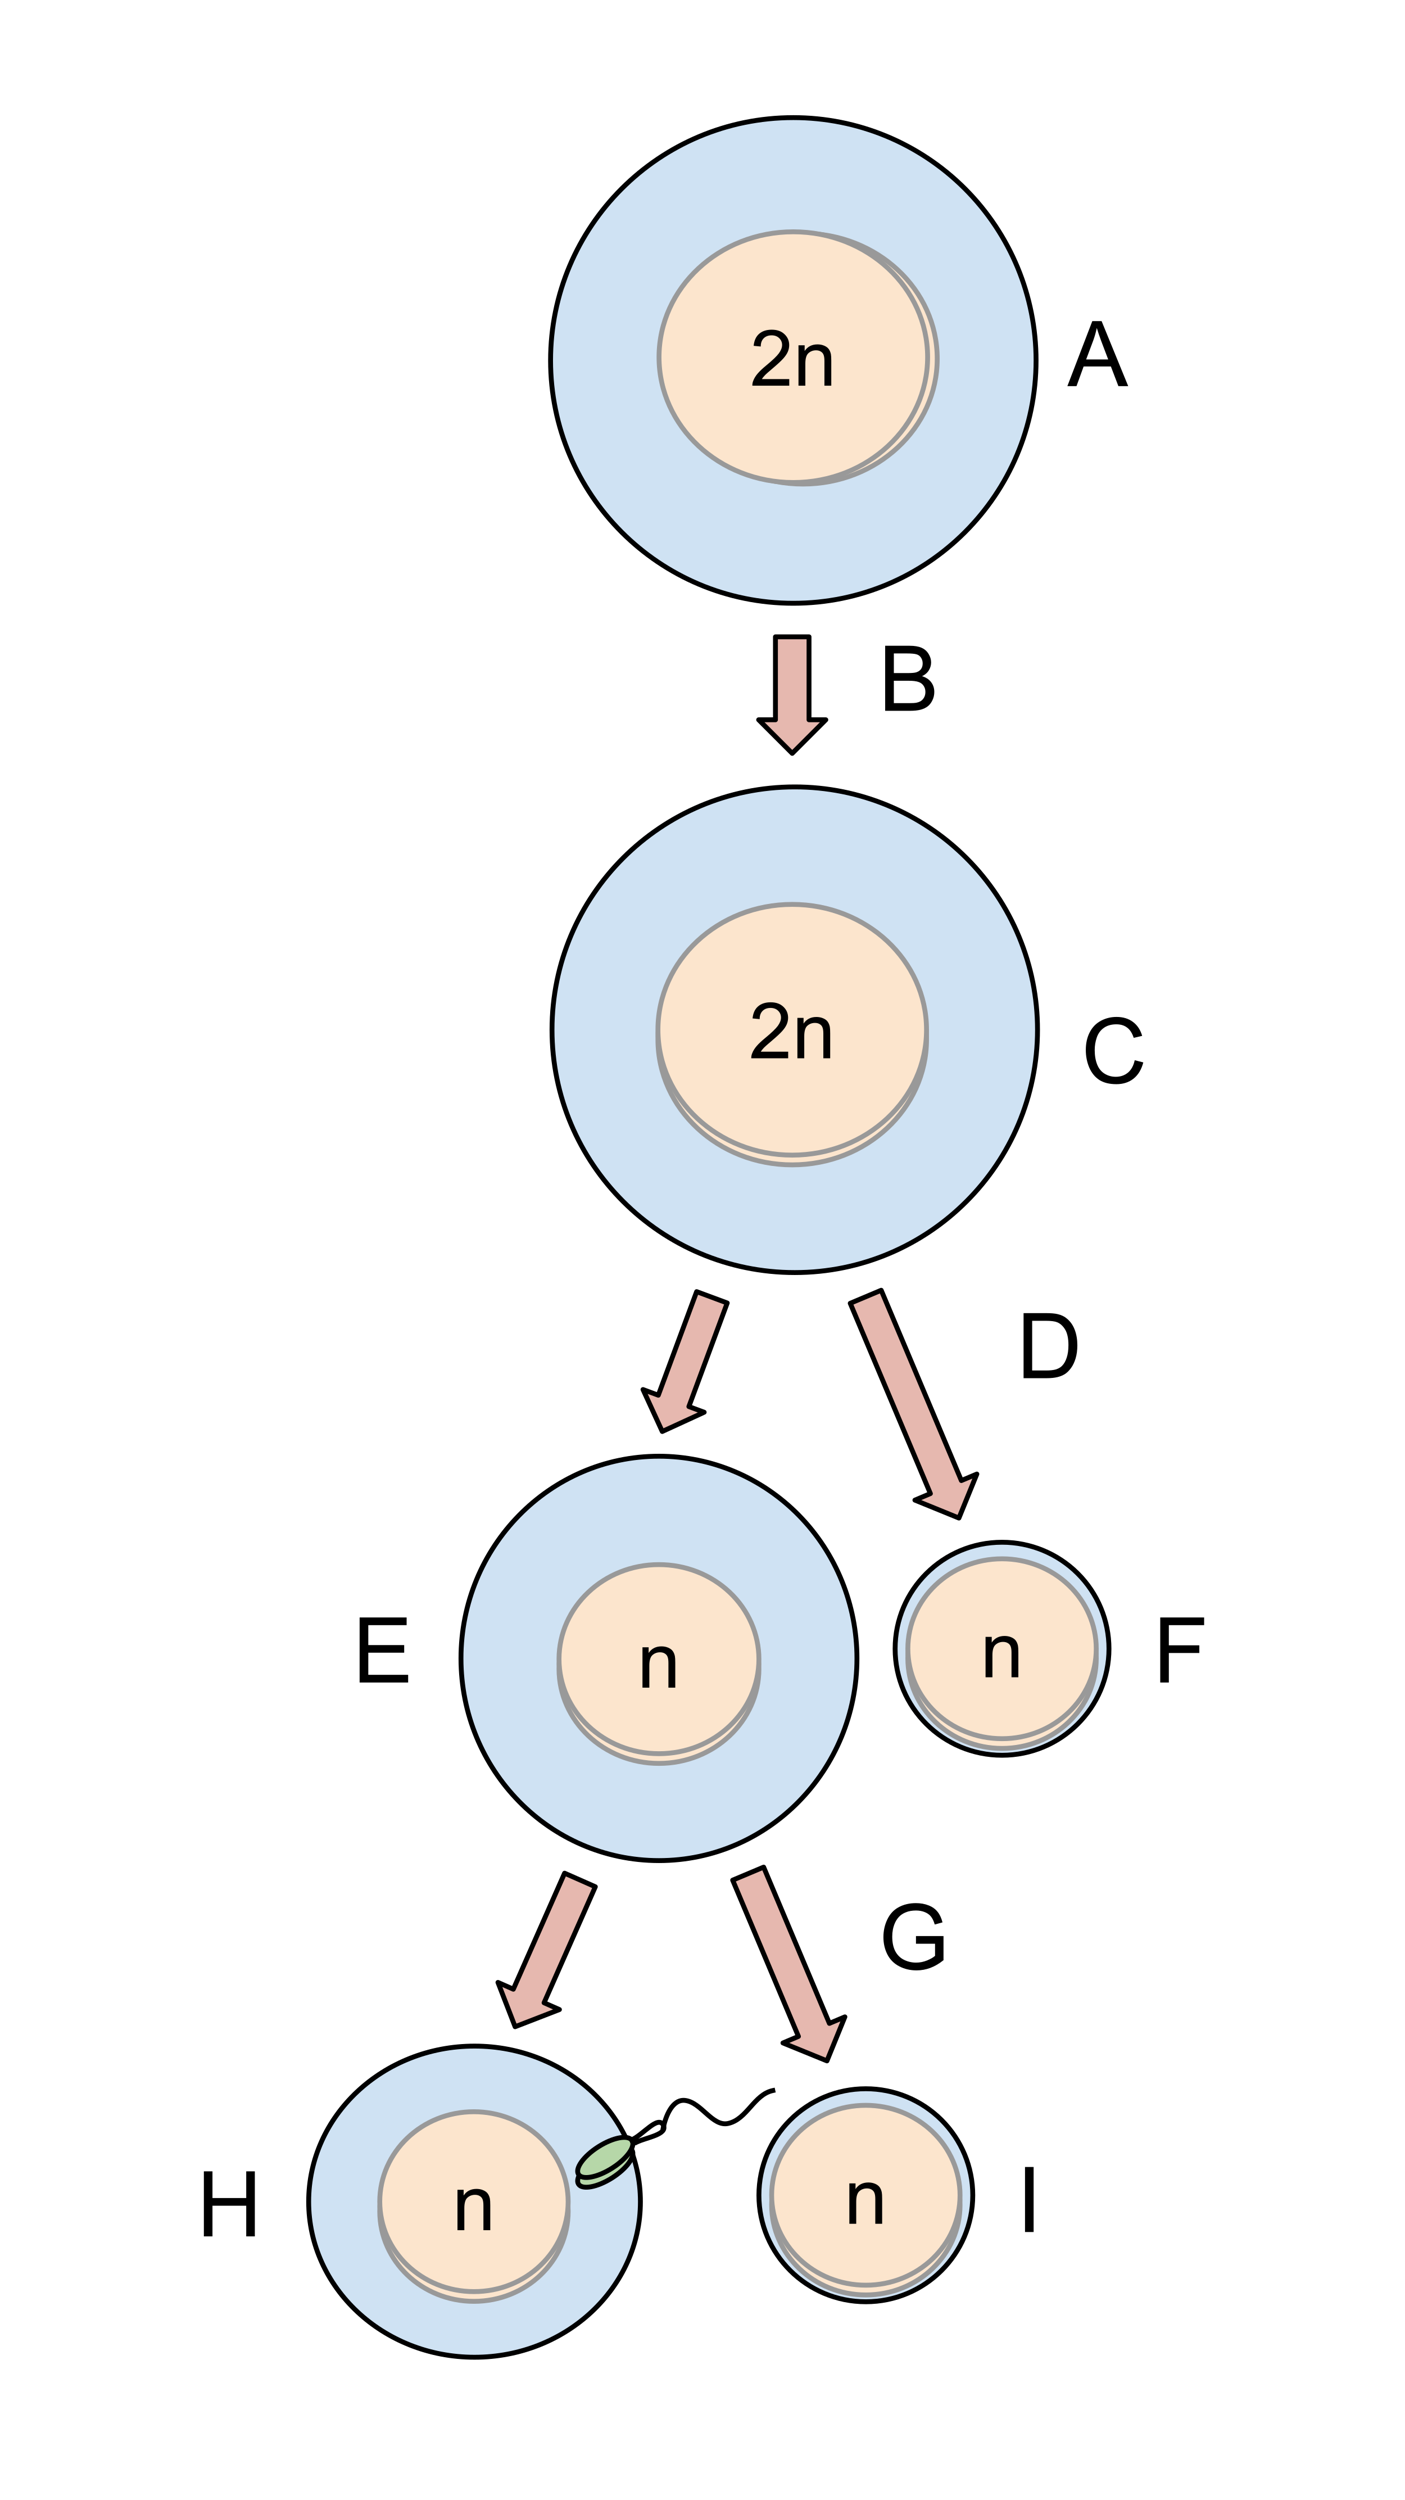 <svg version="1.1" viewBox="0.0 0.0 288.661 513.446" fill="none" stroke="none" stroke-linecap="square" stroke-miterlimit="10" xmlns:xlink="http://www.w3.org/1999/xlink" xmlns="http://www.w3.org/2000/svg"><clipPath id="p.0"><path d="m0 0l288.661 0l0 513.446l-288.661 0l0 -513.446z" clip-rule="nonzero"/></clipPath><g clip-path="url(#p.0)"><path fill="#000000" fill-opacity="0.0" d="m0 0l288.661 0l0 513.446l-288.661 0z" fill-rule="evenodd"/><path fill="#cfe2f3" d="m113.412 211.497l0 0c0 -27.545 22.329 -49.874 49.874 -49.874l0 0c13.227 0 25.913 5.255 35.266 14.608c9.353 9.353 14.608 22.039 14.608 35.266l0 0c0 27.545 -22.329 49.874 -49.874 49.874l0 0c-27.545 0 -49.874 -22.329 -49.874 -49.874z" fill-rule="evenodd"/><path stroke="#000000" stroke-width="1.0" stroke-linejoin="round" stroke-linecap="butt" d="m113.412 211.497l0 0c0 -27.545 22.329 -49.874 49.874 -49.874l0 0c13.227 0 25.913 5.255 35.266 14.608c9.353 9.353 14.608 22.039 14.608 35.266l0 0c0 27.545 -22.329 49.874 -49.874 49.874l0 0c-27.545 0 -49.874 -22.329 -49.874 -49.874z" fill-rule="evenodd"/><path fill="#000000" d="m162.301 216.839l0 1.578l-8.828 0q-0.016 -0.594 0.188 -1.141q0.344 -0.906 1.078 -1.781q0.75 -0.875 2.156 -2.016q2.172 -1.781 2.938 -2.828q0.766 -1.047 0.766 -1.969q0 -0.984 -0.703 -1.641q-0.688 -0.672 -1.812 -0.672q-1.188 0 -1.906 0.719q-0.703 0.703 -0.703 1.953l-1.688 -0.172q0.172 -1.891 1.297 -2.875q1.141 -0.984 3.031 -0.984q1.922 0 3.047 1.062q1.125 1.062 1.125 2.641q0 0.797 -0.328 1.578q-0.328 0.781 -1.094 1.641q-0.75 0.844 -2.531 2.344q-1.469 1.234 -1.891 1.688q-0.422 0.438 -0.688 0.875l6.547 0zm2.219 1.578l0 -9.672l1.469 0l0 1.375q1.062 -1.594 3.078 -1.594q0.875 0 1.609 0.312q0.734 0.312 1.094 0.828q0.375 0.5 0.516 1.203q0.094 0.453 0.094 1.594l0 5.953l-1.641 0l0 -5.891q0 -1.0 -0.203 -1.484q-0.188 -0.5 -0.672 -0.797q-0.484 -0.297 -1.141 -0.297q-1.047 0 -1.812 0.672q-0.75 0.656 -0.75 2.516l0 5.281l-1.641 0z" fill-rule="nonzero"/><path fill="#cfe2f3" d="m63.416 452.197l0 0c0 -17.647 15.258 -31.953 34.079 -31.953l0 0c18.821 0 34.079 14.306 34.079 31.953l0 0c0 17.647 -15.258 31.953 -34.079 31.953l0 0c-18.821 0 -34.079 -14.306 -34.079 -31.953z" fill-rule="evenodd"/><path stroke="#000000" stroke-width="1.0" stroke-linejoin="round" stroke-linecap="butt" d="m63.416 452.197l0 0c0 -17.647 15.258 -31.953 34.079 -31.953l0 0c18.821 0 34.079 14.306 34.079 31.953l0 0c0 17.647 -15.258 31.953 -34.079 31.953l0 0c-18.821 0 -34.079 -14.306 -34.079 -31.953z" fill-rule="evenodd"/><path fill="#000000" d="m93.541 459.117l0 -9.672l1.469 0l0 1.375q1.062 -1.594 3.078 -1.594q0.875 0 1.609 0.312q0.734 0.312 1.094 0.828q0.375 0.5 0.516 1.203q0.094 0.453 0.094 1.594l0 5.953l-1.641 0l0 -5.891q0 -1.0 -0.203 -1.484q-0.188 -0.5 -0.672 -0.797q-0.484 -0.297 -1.141 -0.297q-1.047 0 -1.812 0.672q-0.75 0.656 -0.75 2.516l0 5.281l-1.641 0z" fill-rule="nonzero"/><path fill="#cfe2f3" d="m94.709 340.619l0 0c0 -22.935 18.212 -41.528 40.677 -41.528l0 0c10.788 0 21.135 4.375 28.763 12.163c7.628 7.788 11.914 18.351 11.914 29.364l0 0c0 22.935 -18.212 41.528 -40.677 41.528l0 0c-22.465 0 -40.677 -18.592 -40.677 -41.528z" fill-rule="evenodd"/><path stroke="#000000" stroke-width="1.0" stroke-linejoin="round" stroke-linecap="butt" d="m94.709 340.619l0 0c0 -22.935 18.212 -41.528 40.677 -41.528l0 0c10.788 0 21.135 4.375 28.763 12.163c7.628 7.788 11.914 18.351 11.914 29.364l0 0c0 22.935 -18.212 41.528 -40.677 41.528l0 0c-22.465 0 -40.677 -18.592 -40.677 -41.528z" fill-rule="evenodd"/><path fill="#000000" d="m131.432 347.539l0 -9.672l1.469 0l0 1.375q1.062 -1.594 3.078 -1.594q0.875 0 1.609 0.312q0.734 0.312 1.094 0.828q0.375 0.5 0.516 1.203q0.094 0.453 0.094 1.594l0 5.953l-1.641 0l0 -5.891q0 -1.0 -0.203 -1.484q-0.188 -0.5 -0.672 -0.797q-0.484 -0.297 -1.141 -0.297q-1.047 0 -1.812 0.672q-0.75 0.656 -0.75 2.516l0 5.281l-1.641 0z" fill-rule="nonzero"/><path fill="#cfe2f3" d="m113.115 74.031l0 0c0 -27.545 22.329 -49.874 49.874 -49.874l0 0c13.227 0 25.913 5.255 35.266 14.608c9.353 9.353 14.608 22.039 14.608 35.266l0 0c0 27.545 -22.329 49.874 -49.874 49.874l0 0c-27.545 0 -49.874 -22.329 -49.874 -49.874z" fill-rule="evenodd"/><path stroke="#000000" stroke-width="1.0" stroke-linejoin="round" stroke-linecap="butt" d="m113.115 74.031l0 0c0 -27.545 22.329 -49.874 49.874 -49.874l0 0c13.227 0 25.913 5.255 35.266 14.608c9.353 9.353 14.608 22.039 14.608 35.266l0 0c0 27.545 -22.329 49.874 -49.874 49.874l0 0c-27.545 0 -49.874 -22.329 -49.874 -49.874z" fill-rule="evenodd"/><path fill="#000000" d="m162.004 79.373l0 1.578l-8.828 0q-0.016 -0.594 0.188 -1.141q0.344 -0.906 1.078 -1.781q0.75 -0.875 2.156 -2.016q2.172 -1.781 2.938 -2.828q0.766 -1.047 0.766 -1.969q0 -0.984 -0.703 -1.641q-0.688 -0.672 -1.812 -0.672q-1.188 0 -1.906 0.719q-0.703 0.703 -0.703 1.953l-1.688 -0.172q0.172 -1.891 1.297 -2.875q1.141 -0.984 3.031 -0.984q1.922 0 3.047 1.062q1.125 1.062 1.125 2.641q0 0.797 -0.328 1.578q-0.328 0.781 -1.094 1.641q-0.75 0.844 -2.531 2.344q-1.469 1.234 -1.891 1.688q-0.422 0.438 -0.688 0.875l6.547 0zm2.219 1.578l0 -9.672l1.469 0l0 1.375q1.062 -1.594 3.078 -1.594q0.875 0 1.609 0.312q0.734 0.312 1.094 0.828q0.375 0.5 0.516 1.203q0.094 0.453 0.094 1.594l0 5.953l-1.641 0l0 -5.891q0 -1.0 -0.203 -1.484q-0.188 -0.5 -0.672 -0.797q-0.484 -0.297 -1.141 -0.297q-1.047 0 -1.812 0.672q-0.75 0.656 -0.75 2.516l0 5.281l-1.641 0z" fill-rule="nonzero"/><path fill="#000000" fill-opacity="0.0" d="m210.325 52.391l51.433 0l0 36.945l-51.433 0z" fill-rule="evenodd"/><path fill="#000000" d="m219.294 79.311l5.125 -13.359l1.906 0l5.469 13.359l-2.016 0l-1.547 -4.047l-5.594 0l-1.469 4.047l-1.875 0zm3.859 -5.484l4.531 0l-1.406 -3.703q-0.625 -1.688 -0.938 -2.766q-0.266 1.281 -0.719 2.547l-1.469 3.922z" fill-rule="nonzero"/><path fill="#000000" fill-opacity="0.0" d="m171.501 119.072l51.433 0l0 36.945l-51.433 0z" fill-rule="evenodd"/><path fill="#000000" d="m181.861 145.992l0 -13.359l5.016 0q1.531 0 2.453 0.406q0.922 0.406 1.438 1.25q0.531 0.844 0.531 1.766q0 0.859 -0.469 1.625q-0.453 0.75 -1.391 1.203q1.203 0.359 1.859 1.219q0.656 0.859 0.656 2.016q0 0.938 -0.406 1.75q-0.391 0.797 -0.984 1.234q-0.578 0.438 -1.453 0.672q-0.875 0.219 -2.156 0.219l-5.094 0zm1.781 -7.75l2.875 0q1.188 0 1.688 -0.141q0.672 -0.203 1.016 -0.672q0.344 -0.469 0.344 -1.172q0 -0.656 -0.328 -1.156q-0.312 -0.516 -0.906 -0.703q-0.594 -0.188 -2.031 -0.188l-2.656 0l0 4.031zm0 6.172l3.312 0q0.859 0 1.203 -0.062q0.609 -0.109 1.016 -0.359q0.422 -0.266 0.688 -0.75q0.266 -0.484 0.266 -1.125q0 -0.75 -0.391 -1.297q-0.375 -0.547 -1.062 -0.766q-0.672 -0.234 -1.953 -0.234l-3.078 0l0 4.594z" fill-rule="nonzero"/><path fill="#000000" fill-opacity="0.0" d="m213.16 195.522l51.433 0l0 36.945l-51.433 0z" fill-rule="evenodd"/><path fill="#000000" d="m233.129 217.755l1.766 0.453q-0.562 2.172 -2.0 3.328q-1.438 1.141 -3.531 1.141q-2.156 0 -3.516 -0.875q-1.344 -0.891 -2.062 -2.547q-0.703 -1.672 -0.703 -3.594q0 -2.078 0.797 -3.625q0.797 -1.562 2.266 -2.359q1.484 -0.812 3.25 -0.812q2.0 0 3.359 1.016q1.375 1.016 1.906 2.875l-1.734 0.406q-0.469 -1.453 -1.359 -2.109q-0.875 -0.672 -2.203 -0.672q-1.547 0 -2.578 0.734q-1.031 0.734 -1.453 1.984q-0.422 1.234 -0.422 2.562q0 1.703 0.5 2.969q0.5 1.266 1.547 1.906q1.047 0.625 2.266 0.625q1.484 0 2.516 -0.859q1.031 -0.859 1.391 -2.547z" fill-rule="nonzero"/><path fill="#000000" fill-opacity="0.0" d="m199.858 256.14l51.433 0l0 36.945l-51.433 0z" fill-rule="evenodd"/><path fill="#000000" d="m210.296 283.06l0 -13.359l4.609 0q1.547 0 2.375 0.203q1.141 0.25 1.953 0.953q1.062 0.891 1.578 2.281q0.531 1.391 0.531 3.172q0 1.516 -0.359 2.703q-0.359 1.172 -0.922 1.938q-0.547 0.766 -1.203 1.219q-0.656 0.438 -1.594 0.672q-0.938 0.219 -2.141 0.219l-4.828 0zm1.766 -1.578l2.859 0q1.312 0 2.062 -0.234q0.75 -0.25 1.203 -0.703q0.625 -0.625 0.969 -1.688q0.359 -1.062 0.359 -2.578q0 -2.094 -0.688 -3.219q-0.688 -1.125 -1.672 -1.5q-0.703 -0.281 -2.281 -0.281l-2.812 0l0 10.203z" fill-rule="nonzero"/><path fill="#000000" fill-opacity="0.0" d="m227.843 318.648l51.433 0l0 36.945l-51.433 0z" fill-rule="evenodd"/><path fill="#000000" d="m238.374 345.568l0 -13.359l9.016 0l0 1.578l-7.25 0l0 4.141l6.266 0l0 1.578l-6.266 0l0 6.062l-1.766 0z" fill-rule="nonzero"/><path fill="#000000" fill-opacity="0.0" d="m63.417 318.648l51.433 0l0 36.945l-51.433 0z" fill-rule="evenodd"/><path fill="#000000" d="m73.886 345.568l0 -13.359l9.656 0l0 1.578l-7.875 0l0 4.094l7.375 0l0 1.562l-7.375 0l0 4.547l8.188 0l0 1.578l-9.969 0z" fill-rule="nonzero"/><path fill="#000000" fill-opacity="0.0" d="m171.501 377.538l51.433 0l0 36.945l-51.433 0z" fill-rule="evenodd"/><path fill="#000000" d="m188.189 399.224l0 -1.578l5.656 0l0 4.953q-1.297 1.047 -2.688 1.578q-1.375 0.516 -2.844 0.516q-1.969 0 -3.578 -0.844q-1.609 -0.844 -2.422 -2.438q-0.812 -1.594 -0.812 -3.562q0 -1.953 0.812 -3.641q0.812 -1.688 2.344 -2.5q1.531 -0.828 3.516 -0.828q1.453 0 2.625 0.469q1.172 0.469 1.828 1.312q0.672 0.828 1.016 2.172l-1.594 0.438q-0.297 -1.016 -0.75 -1.594q-0.438 -0.594 -1.266 -0.938q-0.828 -0.344 -1.844 -0.344q-1.203 0 -2.094 0.375q-0.891 0.359 -1.438 0.969q-0.531 0.594 -0.828 1.312q-0.516 1.234 -0.516 2.688q0 1.781 0.609 2.984q0.625 1.203 1.797 1.797q1.172 0.578 2.5 0.578q1.141 0 2.234 -0.438q1.094 -0.453 1.656 -0.953l0 -2.484l-3.922 0z" fill-rule="nonzero"/><path fill="#000000" fill-opacity="0.0" d="m31.386 432.407l51.433 0l0 36.945l-51.433 0z" fill-rule="evenodd"/><path fill="#000000" d="m41.886 459.327l0 -13.359l1.766 0l0 5.484l6.938 0l0 -5.484l1.766 0l0 13.359l-1.766 0l0 -6.297l-6.938 0l0 6.297l-1.766 0z" fill-rule="nonzero"/><path fill="#000000" fill-opacity="0.0" d="m199.858 431.512l51.433 0l0 36.945l-51.433 0z" fill-rule="evenodd"/><path fill="#000000" d="m210.593 458.432l0 -13.359l1.766 0l0 13.359l-1.766 0z" fill-rule="nonzero"/><g filter="url(#shadowFilter-p.1)"><use xlink:href="#p.1" transform="matrix(1.0 0.0 0.0 1.0 0.0 2.0)"/></g><defs><filter id="shadowFilter-p.1" filterUnits="userSpaceOnUse"><feGaussianBlur in="SourceAlpha" stdDeviation="2.0" result="blur"/><feComponentTransfer in="blur" color-interpolation-filters="sRGB"><feFuncR type="linear" slope="0" intercept="0.0"/><feFuncG type="linear" slope="0" intercept="0.0"/><feFuncB type="linear" slope="0" intercept="0.0"/><feFuncA type="linear" slope="0.84" intercept="0"/></feComponentTransfer></filter></defs><g id="p.1"><path fill="#b6d7a8" d="m118.856 446.593l0 0c-0.774 -1.218 1.059 -3.763 4.094 -5.685l0 0c3.035 -1.922 6.124 -2.493 6.898 -1.276l0 0c0.774 1.218 -1.059 3.763 -4.094 5.685l0 0c-3.035 1.922 -6.124 2.493 -6.898 1.276z" fill-rule="evenodd"/><path stroke="#000000" stroke-width="1.0" stroke-linejoin="round" stroke-linecap="butt" d="m118.856 446.593l0 0c-0.774 -1.218 1.059 -3.763 4.094 -5.685l0 0c3.035 -1.922 6.124 -2.493 6.898 -1.276l0 0c0.774 1.218 -1.059 3.763 -4.094 5.685l0 0c-3.035 1.922 -6.124 2.493 -6.898 1.276z" fill-rule="evenodd"/></g><path fill="#000000" fill-opacity="0.0" d="m129.778 439.485c2.215 -0.887 5.429 -5.133 6.499 -3.0c0.974 1.942 -3.556 2.527 -5.499 3.499" fill-rule="evenodd"/><path stroke="#000000" stroke-width="1.0" stroke-linejoin="round" stroke-linecap="butt" d="m129.778 439.485c2.215 -0.887 5.429 -5.133 6.499 -3.0c0.974 1.942 -3.556 2.527 -5.499 3.499" fill-rule="evenodd"/><path fill="#000000" fill-opacity="0.0" d="m136.278 436.984c0.474 -2.276 1.827 -5.866 4.444 -5.584c3.361 0.363 5.618 5.428 8.854 4.738c3.916 -0.834 5.283 -5.928 9.199 -6.763" fill-rule="evenodd"/><path stroke="#000000" stroke-width="1.0" stroke-linejoin="round" stroke-linecap="butt" d="m136.278 436.984c0.474 -2.276 1.827 -5.866 4.444 -5.584c3.361 0.363 5.618 5.428 8.854 4.738c3.916 -0.834 5.283 -5.928 9.199 -6.763" fill-rule="evenodd"/><g filter="url(#shadowFilter-p.2)"><use xlink:href="#p.2" transform="matrix(1.0 0.0 0.0 1.0 1.975 0.313)"/></g><defs><filter id="shadowFilter-p.2" filterUnits="userSpaceOnUse"><feGaussianBlur in="SourceAlpha" stdDeviation="2.0" result="blur"/><feComponentTransfer in="blur" color-interpolation-filters="sRGB"><feFuncR type="linear" slope="0" intercept="0.0"/><feFuncG type="linear" slope="0" intercept="0.0"/><feFuncB type="linear" slope="0" intercept="0.0"/><feFuncA type="linear" slope="0.5" intercept="0"/></feComponentTransfer></filter></defs><g id="p.2"><path fill="#fce5cd" d="m135.399 73.357l0 0c0 -14.22 12.353 -25.748 27.591 -25.748l0 0c15.238 0 27.591 11.528 27.591 25.748l0 0c0 14.22 -12.353 25.748 -27.591 25.748l0 0c-15.238 0 -27.591 -11.528 -27.591 -25.748z" fill-rule="evenodd"/><path stroke="#999999" stroke-width="1.0" stroke-linejoin="round" stroke-linecap="butt" d="m135.399 73.357l0 0c0 -14.22 12.353 -25.748 27.591 -25.748l0 0c15.238 0 27.591 11.528 27.591 25.748l0 0c0 14.22 -12.353 25.748 -27.591 25.748l0 0c-15.238 0 -27.591 -11.528 -27.591 -25.748z" fill-rule="evenodd"/><path fill="#000000" d="m162.154 77.858l0 1.359l-7.578 0q-0.016 -0.516 0.172 -0.984q0.281 -0.766 0.922 -1.516q0.641 -0.75 1.844 -1.734q1.859 -1.531 2.516 -2.422q0.656 -0.906 0.656 -1.703q0 -0.828 -0.594 -1.406q-0.594 -0.578 -1.562 -0.578q-1.016 0 -1.625 0.609q-0.609 0.609 -0.609 1.688l-1.453 -0.141q0.156 -1.625 1.125 -2.469q0.969 -0.844 2.594 -0.844q1.656 0 2.609 0.922q0.969 0.906 0.969 2.25q0 0.688 -0.281 1.359q-0.281 0.656 -0.938 1.391q-0.656 0.734 -2.172 2.016q-1.266 1.062 -1.625 1.453q-0.359 0.375 -0.594 0.75l5.625 0zm1.898 1.359l0 -8.297l1.266 0l0 1.172q0.906 -1.359 2.641 -1.359q0.75 0 1.375 0.266q0.625 0.266 0.938 0.703q0.312 0.438 0.438 1.047q0.078 0.391 0.078 1.359l0 5.109l-1.406 0l0 -5.047q0 -0.859 -0.172 -1.281q-0.156 -0.438 -0.578 -0.688q-0.406 -0.25 -0.969 -0.25q-0.906 0 -1.562 0.578q-0.641 0.562 -0.641 2.156l0 4.531l-1.406 0z" fill-rule="nonzero"/></g><g filter="url(#shadowFilter-p.3)"><use xlink:href="#p.3" transform="matrix(1.0 0.0 0.0 1.0 0.0 2.0)"/></g><defs><filter id="shadowFilter-p.3" filterUnits="userSpaceOnUse"><feGaussianBlur in="SourceAlpha" stdDeviation="2.0" result="blur"/><feComponentTransfer in="blur" color-interpolation-filters="sRGB"><feFuncR type="linear" slope="0" intercept="0.0"/><feFuncG type="linear" slope="0" intercept="0.0"/><feFuncB type="linear" slope="0" intercept="0.0"/><feFuncA type="linear" slope="0.5" intercept="0"/></feComponentTransfer></filter></defs><g id="p.3"><path fill="#fce5cd" d="m135.176 211.5l0 0c0 -14.22 12.353 -25.748 27.591 -25.748l0 0c15.238 0 27.591 11.528 27.591 25.748l0 0c0 14.22 -12.353 25.748 -27.591 25.748l0 0c-15.238 0 -27.591 -11.528 -27.591 -25.748z" fill-rule="evenodd"/><path stroke="#999999" stroke-width="1.0" stroke-linejoin="round" stroke-linecap="butt" d="m135.176 211.5l0 0c0 -14.22 12.353 -25.748 27.591 -25.748l0 0c15.238 0 27.591 11.528 27.591 25.748l0 0c0 14.22 -12.353 25.748 -27.591 25.748l0 0c-15.238 0 -27.591 -11.528 -27.591 -25.748z" fill-rule="evenodd"/><path fill="#000000" d="m161.93 216.001l0 1.359l-7.578 0q-0.016 -0.516 0.172 -0.984q0.281 -0.766 0.922 -1.516q0.641 -0.75 1.844 -1.734q1.859 -1.531 2.516 -2.422q0.656 -0.906 0.656 -1.703q0 -0.828 -0.594 -1.406q-0.594 -0.578 -1.562 -0.578q-1.016 0 -1.625 0.609q-0.609 0.609 -0.609 1.688l-1.453 -0.141q0.156 -1.625 1.125 -2.469q0.969 -0.844 2.594 -0.844q1.656 0 2.609 0.922q0.969 0.906 0.969 2.25q0 0.688 -0.281 1.359q-0.281 0.656 -0.938 1.391q-0.656 0.734 -2.172 2.016q-1.266 1.062 -1.625 1.453q-0.359 0.375 -0.594 0.75l5.625 0zm1.898 1.359l0 -8.297l1.266 0l0 1.172q0.906 -1.359 2.641 -1.359q0.75 0 1.375 0.266q0.625 0.266 0.938 0.703q0.312 0.438 0.438 1.047q0.078 0.391 0.078 1.359l0 5.109l-1.406 0l0 -5.047q0 -0.859 -0.172 -1.281q-0.156 -0.438 -0.578 -0.688q-0.406 -0.25 -0.969 -0.25q-0.906 0 -1.562 0.578q-0.641 0.562 -0.641 2.156l0 4.531l-1.406 0z" fill-rule="nonzero"/></g><g filter="url(#shadowFilter-p.4)"><use xlink:href="#p.4" transform="matrix(1.0 0.0 0.0 1.0 0.0 2.0)"/></g><defs><filter id="shadowFilter-p.4" filterUnits="userSpaceOnUse"><feGaussianBlur in="SourceAlpha" stdDeviation="2.0" result="blur"/><feComponentTransfer in="blur" color-interpolation-filters="sRGB"><feFuncR type="linear" slope="0" intercept="0.0"/><feFuncG type="linear" slope="0" intercept="0.0"/><feFuncB type="linear" slope="0" intercept="0.0"/><feFuncA type="linear" slope="0.5" intercept="0"/></feComponentTransfer></filter></defs><g id="p.4"><path fill="#fce5cd" d="m78.022 452.197l0 0c0 -10.202 8.665 -18.472 19.354 -18.472l0 0c5.133 0 10.056 1.946 13.686 5.41c3.63 3.464 5.669 8.163 5.669 13.062l0 0c0 10.202 -8.665 18.472 -19.354 18.472l0 0c-10.689 0 -19.354 -8.27 -19.354 -18.472z" fill-rule="evenodd"/><path stroke="#999999" stroke-width="1.0" stroke-linejoin="round" stroke-linecap="butt" d="m78.022 452.197l0 0c0 -10.202 8.665 -18.472 19.354 -18.472l0 0c5.133 0 10.056 1.946 13.686 5.41c3.63 3.464 5.669 8.163 5.669 13.062l0 0c0 10.202 -8.665 18.472 -19.354 18.472l0 0c-10.689 0 -19.354 -8.27 -19.354 -18.472z" fill-rule="evenodd"/><path fill="#000000" d="m93.99 458.057l0 -8.297l1.266 0l0 1.172q0.906 -1.359 2.641 -1.359q0.75 0 1.375 0.266q0.625 0.266 0.938 0.703q0.312 0.438 0.438 1.047q0.078 0.391 0.078 1.359l0 5.109l-1.406 0l0 -5.047q0 -0.859 -0.172 -1.281q-0.156 -0.438 -0.578 -0.688q-0.406 -0.25 -0.969 -0.25q-0.906 0 -1.562 0.578q-0.641 0.562 -0.641 2.156l0 4.531l-1.406 0z" fill-rule="nonzero"/></g><path fill="#cfe2f3" d="m183.906 338.635l0 0c0 -12.081 9.836 -21.874 21.968 -21.874l0 0c5.826 0 11.414 2.305 15.534 6.407c4.12 4.102 6.434 9.666 6.434 15.467l0 0c0 12.081 -9.836 21.874 -21.969 21.874l0 0c-12.133 0 -21.968 -9.793 -21.968 -21.874z" fill-rule="evenodd"/><path stroke="#000000" stroke-width="1.0" stroke-linejoin="round" stroke-linecap="butt" d="m183.906 338.635l0 0c0 -12.081 9.836 -21.874 21.968 -21.874l0 0c5.826 0 11.414 2.305 15.534 6.407c4.12 4.102 6.434 9.666 6.434 15.467l0 0c0 12.081 -9.836 21.874 -21.969 21.874l0 0c-12.133 0 -21.968 -9.793 -21.968 -21.874z" fill-rule="evenodd"/><path fill="#000000" d="m201.921 345.555l0 -9.672l1.469 0l0 1.375q1.062 -1.594 3.078 -1.594q0.875 0 1.609 0.312q0.734 0.312 1.094 0.828q0.375 0.5 0.516 1.203q0.094 0.453 0.094 1.594l0 5.953l-1.641 0l0 -5.891q0 -1.0 -0.203 -1.484q-0.188 -0.5 -0.672 -0.797q-0.484 -0.297 -1.141 -0.297q-1.047 0 -1.812 0.672q-0.75 0.656 -0.75 2.516l0 5.281l-1.641 0z" fill-rule="nonzero"/><path fill="#cfe2f3" d="m155.921 450.879l0 0c0 -12.081 9.836 -21.874 21.969 -21.874l0 0c5.826 0 11.414 2.305 15.534 6.407c4.12 4.102 6.434 9.666 6.434 15.467l0 0c0 12.081 -9.836 21.874 -21.968 21.874l0 0c-12.133 0 -21.969 -9.793 -21.969 -21.874z" fill-rule="evenodd"/><path stroke="#000000" stroke-width="1.0" stroke-linejoin="round" stroke-linecap="butt" d="m155.921 450.879l0 0c0 -12.081 9.836 -21.874 21.969 -21.874l0 0c5.826 0 11.414 2.305 15.534 6.407c4.12 4.102 6.434 9.666 6.434 15.467l0 0c0 12.081 -9.836 21.874 -21.968 21.874l0 0c-12.133 0 -21.969 -9.793 -21.969 -21.874z" fill-rule="evenodd"/><path fill="#000000" d="m173.936 457.799l0 -9.672l1.469 0l0 1.375q1.062 -1.594 3.078 -1.594q0.875 0 1.609 0.312q0.734 0.312 1.094 0.828q0.375 0.5 0.516 1.203q0.094 0.453 0.094 1.594l0 5.953l-1.641 0l0 -5.891q0 -1.0 -0.203 -1.484q-0.188 -0.5 -0.672 -0.797q-0.484 -0.297 -1.141 -0.297q-1.047 0 -1.812 0.672q-0.75 0.656 -0.75 2.516l0 5.281l-1.641 0z" fill-rule="nonzero"/><g filter="url(#shadowFilter-p.5)"><use xlink:href="#p.5" transform="matrix(1.0 0.0 0.0 1.0 0.0 2.0)"/></g><defs><filter id="shadowFilter-p.5" filterUnits="userSpaceOnUse"><feGaussianBlur in="SourceAlpha" stdDeviation="2.0" result="blur"/><feComponentTransfer in="blur" color-interpolation-filters="sRGB"><feFuncR type="linear" slope="0" intercept="0.0"/><feFuncG type="linear" slope="0" intercept="0.0"/><feFuncB type="linear" slope="0" intercept="0.0"/><feFuncA type="linear" slope="0.5" intercept="0"/></feComponentTransfer></filter></defs><g id="p.5"><path fill="#fce5cd" d="m158.535 450.879l0 0c0 -10.202 8.665 -18.472 19.354 -18.472l0 0c5.133 0 10.056 1.946 13.686 5.41c3.63 3.464 5.669 8.163 5.669 13.062l0 0c0 10.202 -8.665 18.472 -19.354 18.472l0 0c-10.689 0 -19.354 -8.27 -19.354 -18.472z" fill-rule="evenodd"/><path stroke="#999999" stroke-width="1.0" stroke-linejoin="round" stroke-linecap="butt" d="m158.535 450.879l0 0c0 -10.202 8.665 -18.472 19.354 -18.472l0 0c5.133 0 10.056 1.946 13.686 5.41c3.63 3.464 5.669 8.163 5.669 13.062l0 0c0 10.202 -8.665 18.472 -19.354 18.472l0 0c-10.689 0 -19.354 -8.27 -19.354 -18.472z" fill-rule="evenodd"/><path fill="#000000" d="m174.503 456.739l0 -8.297l1.266 0l0 1.172q0.906 -1.359 2.641 -1.359q0.75 0 1.375 0.266q0.625 0.266 0.938 0.703q0.312 0.438 0.438 1.047q0.078 0.391 0.078 1.359l0 5.109l-1.406 0l0 -5.047q0 -0.859 -0.172 -1.281q-0.156 -0.438 -0.578 -0.688q-0.406 -0.25 -0.969 -0.25q-0.906 0 -1.562 0.578q-0.641 0.562 -0.641 2.156l0 4.531l-1.406 0z" fill-rule="nonzero"/></g><g filter="url(#shadowFilter-p.6)"><use xlink:href="#p.6" transform="matrix(1.0 0.0 0.0 1.0 0.0 2.0)"/></g><defs><filter id="shadowFilter-p.6" filterUnits="userSpaceOnUse"><feGaussianBlur in="SourceAlpha" stdDeviation="2.0" result="blur"/><feComponentTransfer in="blur" color-interpolation-filters="sRGB"><feFuncR type="linear" slope="0" intercept="0.0"/><feFuncG type="linear" slope="0" intercept="0.0"/><feFuncB type="linear" slope="0" intercept="0.0"/><feFuncA type="linear" slope="0.5" intercept="0"/></feComponentTransfer></filter></defs><g id="p.6"><path fill="#fce5cd" d="m186.52 338.633l0 0c0 -10.202 8.665 -18.472 19.354 -18.472l0 0c5.133 0 10.056 1.946 13.686 5.41c3.63 3.464 5.669 8.163 5.669 13.062l0 0c0 10.202 -8.665 18.472 -19.354 18.472l0 0c-10.689 0 -19.354 -8.27 -19.354 -18.472z" fill-rule="evenodd"/><path stroke="#999999" stroke-width="1.0" stroke-linejoin="round" stroke-linecap="butt" d="m186.52 338.633l0 0c0 -10.202 8.665 -18.472 19.354 -18.472l0 0c5.133 0 10.056 1.946 13.686 5.41c3.63 3.464 5.669 8.163 5.669 13.062l0 0c0 10.202 -8.665 18.472 -19.354 18.472l0 0c-10.689 0 -19.354 -8.27 -19.354 -18.472z" fill-rule="evenodd"/><path fill="#000000" d="m202.487 344.493l0 -8.297l1.266 0l0 1.172q0.906 -1.359 2.641 -1.359q0.75 0 1.375 0.266q0.625 0.266 0.938 0.703q0.312 0.438 0.438 1.047q0.078 0.391 0.078 1.359l0 5.109l-1.406 0l0 -5.047q0 -0.859 -0.172 -1.281q-0.156 -0.438 -0.578 -0.688q-0.406 -0.25 -0.969 -0.25q-0.906 0 -1.562 0.578q-0.641 0.562 -0.641 2.156l0 4.531l-1.406 0z" fill-rule="nonzero"/></g><g filter="url(#shadowFilter-p.7)"><use xlink:href="#p.7" transform="matrix(1.0 0.0 0.0 1.0 0.0 2.0)"/></g><defs><filter id="shadowFilter-p.7" filterUnits="userSpaceOnUse"><feGaussianBlur in="SourceAlpha" stdDeviation="2.0" result="blur"/><feComponentTransfer in="blur" color-interpolation-filters="sRGB"><feFuncR type="linear" slope="0" intercept="0.0"/><feFuncG type="linear" slope="0" intercept="0.0"/><feFuncB type="linear" slope="0" intercept="0.0"/><feFuncA type="linear" slope="0.5" intercept="0"/></feComponentTransfer></filter></defs><g id="p.7"><path fill="#fce5cd" d="m114.85 340.768l0 0c0 -10.724 9.194 -19.417 20.535 -19.417l0 0c5.446 0 10.67 2.046 14.521 5.687c3.851 3.641 6.015 8.58 6.015 13.73l0 0c0 10.724 -9.194 19.417 -20.535 19.417l0 0c-11.341 0 -20.535 -8.693 -20.535 -19.417z" fill-rule="evenodd"/><path stroke="#999999" stroke-width="1.0" stroke-linejoin="round" stroke-linecap="butt" d="m114.85 340.768l0 0c0 -10.724 9.194 -19.417 20.535 -19.417l0 0c5.446 0 10.67 2.046 14.521 5.687c3.851 3.641 6.015 8.58 6.015 13.73l0 0c0 10.724 -9.194 19.417 -20.535 19.417l0 0c-11.341 0 -20.535 -8.693 -20.535 -19.417z" fill-rule="evenodd"/><path fill="#000000" d="m131.999 346.628l0 -8.297l1.266 0l0 1.172q0.906 -1.359 2.641 -1.359q0.75 0 1.375 0.266q0.625 0.266 0.938 0.703q0.312 0.438 0.438 1.047q0.078 0.391 0.078 1.359l0 5.109l-1.406 0l0 -5.047q0 -0.859 -0.172 -1.281q-0.156 -0.438 -0.578 -0.688q-0.406 -0.25 -0.969 -0.25q-0.906 0 -1.562 0.578q-0.641 0.562 -0.641 2.156l0 4.531l-1.406 0z" fill-rule="nonzero"/></g><path fill="#e6b8af" d="m155.869 147.836l3.449 0l0 -17.039l6.898 0l0 17.039l3.449 0l-6.898 6.898z" fill-rule="evenodd"/><path stroke="#000000" stroke-width="1.0" stroke-linejoin="round" stroke-linecap="butt" d="m155.869 147.836l3.449 0l0 -17.039l6.898 0l0 17.039l3.449 0l-6.898 6.898z" fill-rule="evenodd"/><path fill="#e6b8af" d="m132.108 285.396l3.142 1.165l7.878 -21.274l6.283 2.331l-7.878 21.274l3.142 1.165l-8.611 3.954z" fill-rule="evenodd"/><path stroke="#000000" stroke-width="1.0" stroke-linejoin="round" stroke-linecap="butt" d="m132.108 285.396l3.142 1.165l7.878 -21.274l6.283 2.331l-7.878 21.274l3.142 1.165l-8.611 3.954z" fill-rule="evenodd"/><path fill="#e6b8af" d="m187.972 308.107l3.181 -1.339l-16.469 -39.088l6.362 -2.677l16.469 39.088l3.181 -1.339l-3.682 9.038z" fill-rule="evenodd"/><path stroke="#000000" stroke-width="1.0" stroke-linejoin="round" stroke-linecap="butt" d="m187.972 308.107l3.181 -1.339l-16.469 -39.088l6.362 -2.677l16.469 39.088l3.181 -1.339l-3.682 9.038z" fill-rule="evenodd"/><path fill="#e6b8af" d="m102.308 407.165l3.157 1.394l10.532 -23.828l6.315 2.787l-10.532 23.828l3.157 1.394l-9.106 3.526z" fill-rule="evenodd"/><path stroke="#000000" stroke-width="1.0" stroke-linejoin="round" stroke-linecap="butt" d="m102.308 407.165l3.157 1.394l10.532 -23.828l6.315 2.787l-10.532 23.828l3.157 1.394l-9.106 3.526z" fill-rule="evenodd"/><path fill="#e6b8af" d="m160.86 419.596l3.181 -1.339l-13.511 -32.095l6.362 -2.677l13.511 32.095l3.181 -1.339l-3.684 9.039z" fill-rule="evenodd"/><path stroke="#000000" stroke-width="1.0" stroke-linejoin="round" stroke-linecap="butt" d="m160.86 419.596l3.181 -1.339l-13.511 -32.095l6.362 -2.677l13.511 32.095l3.181 -1.339l-3.684 9.039z" fill-rule="evenodd"/></g></svg>